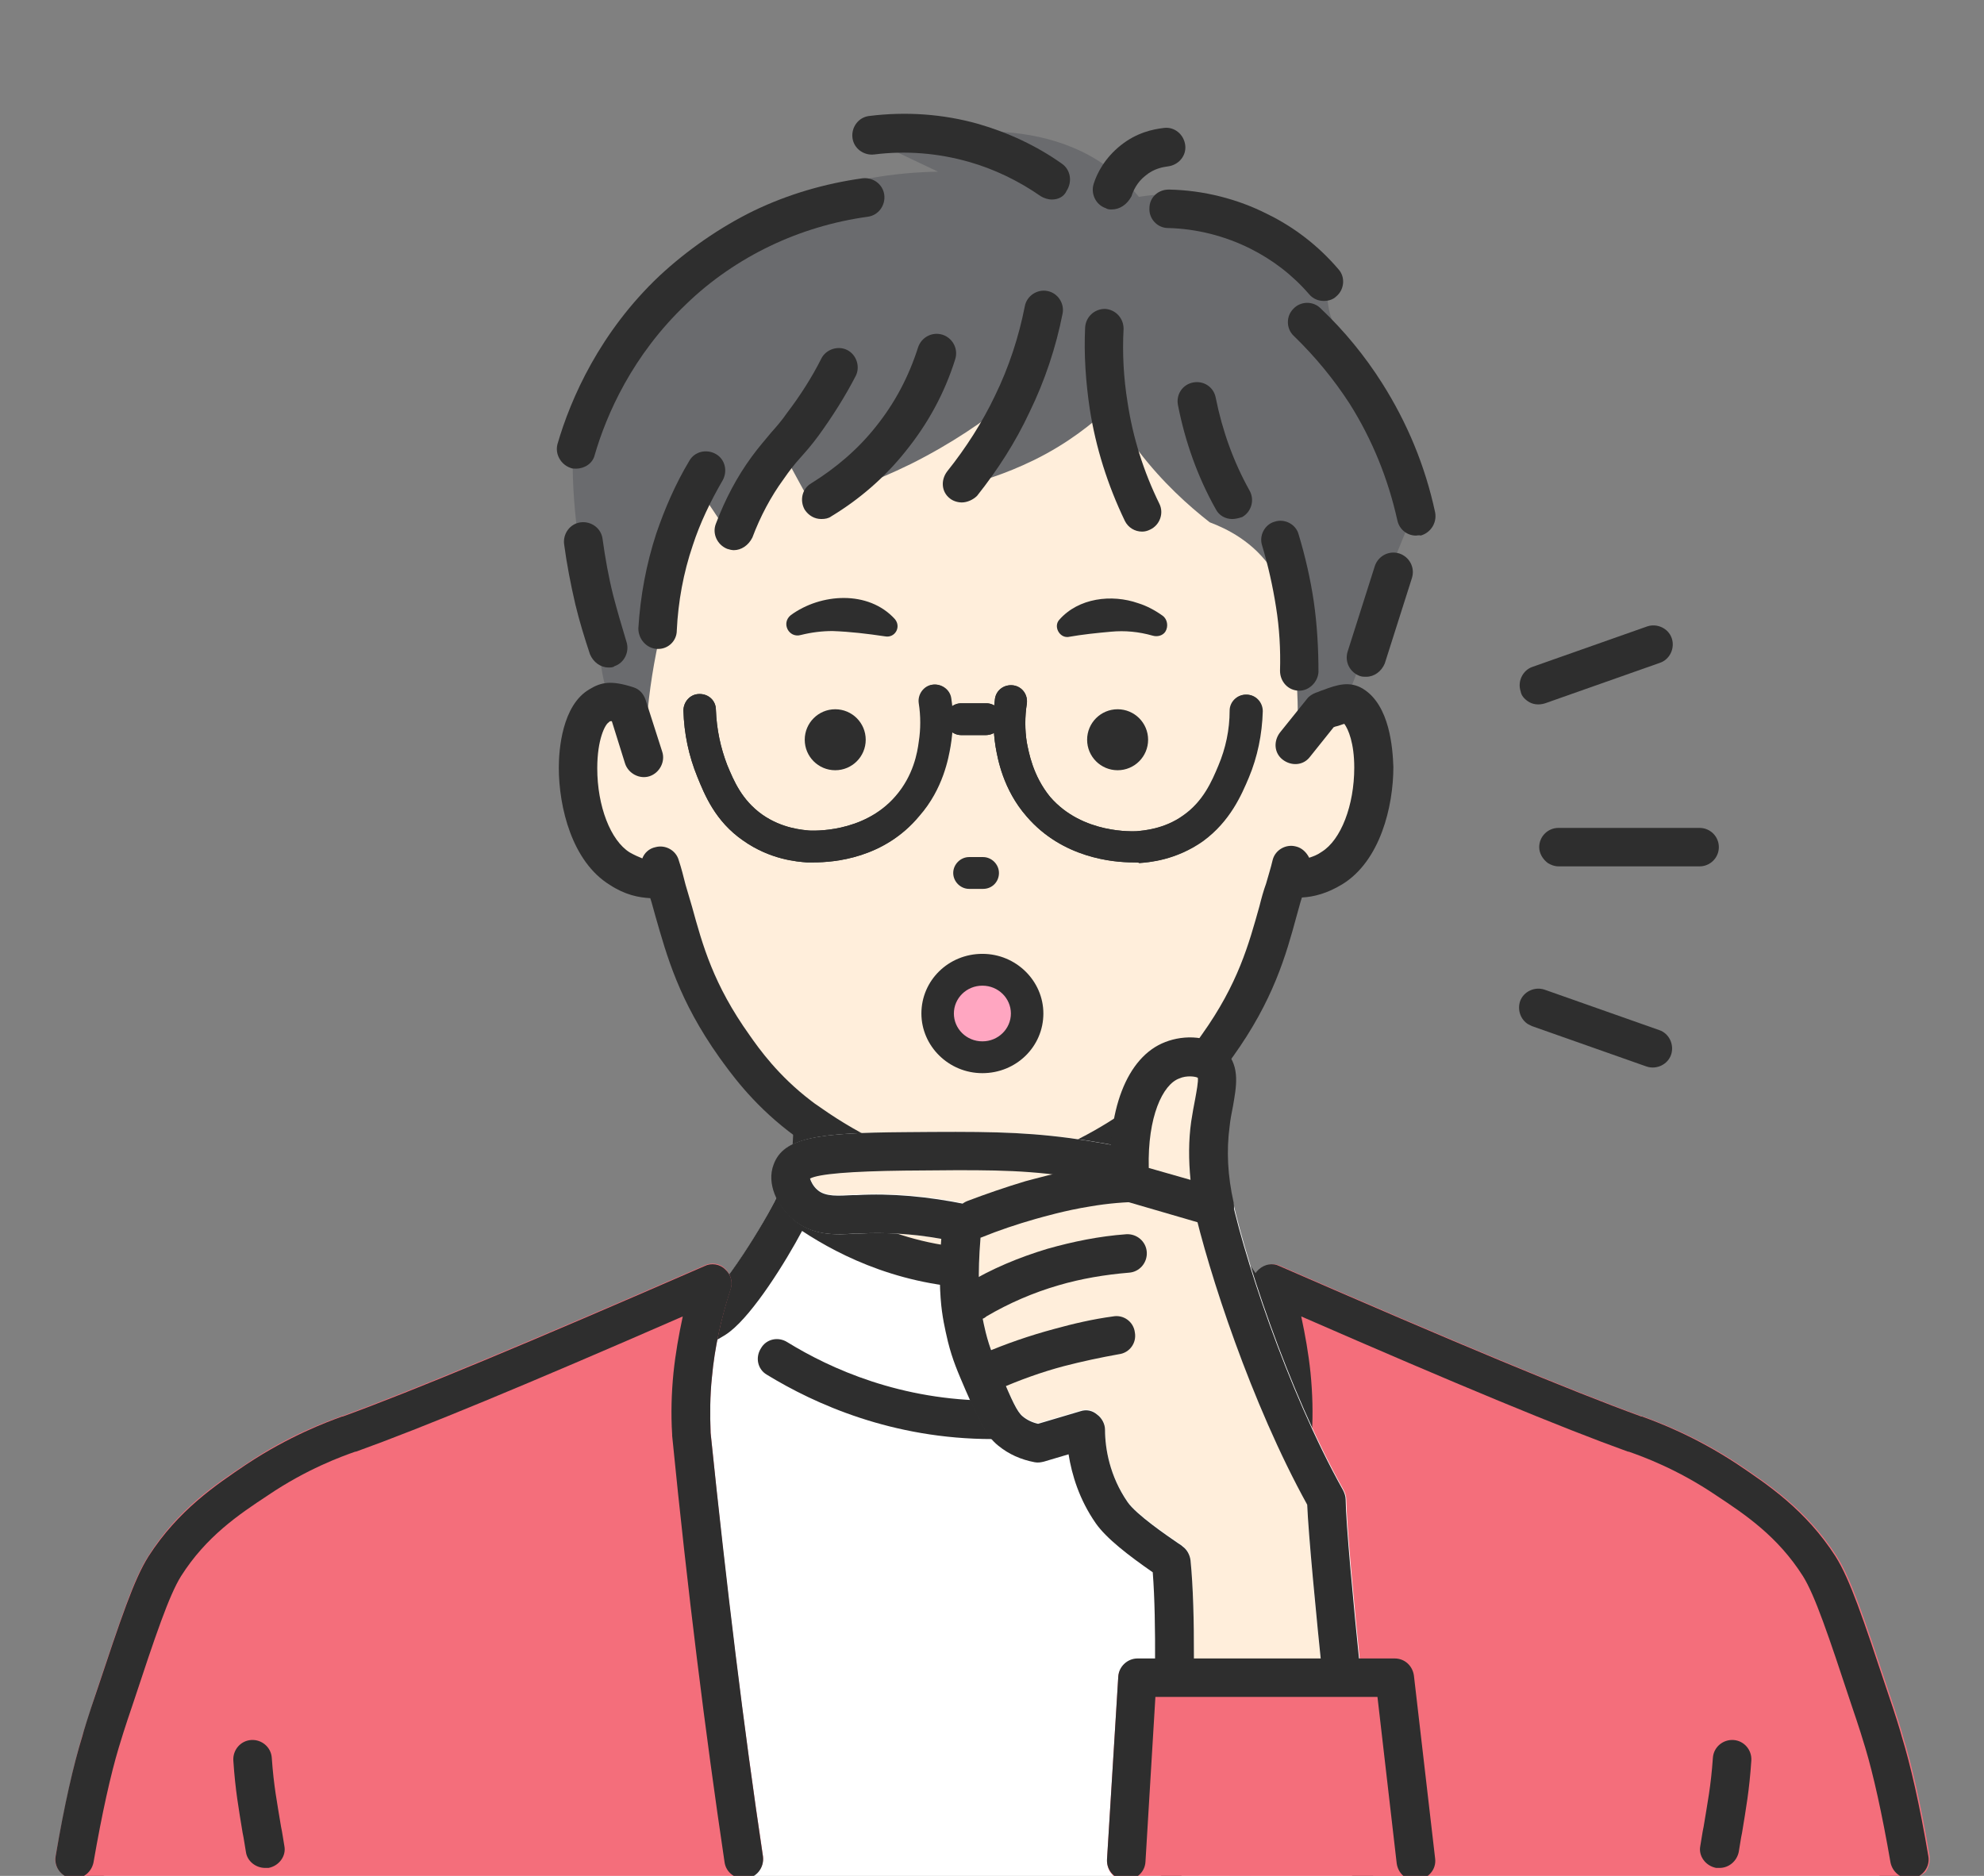 <?xml version="1.0" encoding="utf-8"?>
<!-- Generator: Adobe Illustrator 27.8.1, SVG Export Plug-In . SVG Version: 6.00 Build 0)  -->
<svg version="1.1" id="レイヤー_2" xmlns="http://www.w3.org/2000/svg" xmlns:xlink="http://www.w3.org/1999/xlink" x="0px"
	 y="0px" width="299.3px" height="283px" viewBox="0 0 299.3 283" style="enable-background:new 0 0 299.3 283;"
	 xml:space="preserve">
<rect x="0" y="0" width="299.3" height="283" fill="#808080" stroke="none"/>
<style type="text/css">
	.st0{fill:#FFEEDB;}
	.st1{fill:#2E2E2E;}
	.st2{fill:#6A6B6E;}
	.st3{fill:#FFA6C1;}
	.st4{fill:#FFFFFF;}
	.st5{fill:#F46E7B;}
</style>
<g id="XMLID_00000108302372254406583100000003948638209045849489_">
	<g>
		<g>
			<path class="st0" d="M281.5,277.7c-1.8-12.1-2.6-17.7-5.1-26.1c-3.2-10.9-6.1-15.7-9.3-19.4c-4.3-5-8.9-7.6-11.8-9.3
				c-7.7-4.4-13.6-5.2-22.1-7.2c-14.6-3.3-26.8-5.7-37.5-12.6c-7.6-4.9-13.2-10.4-17.1-15c-0.5-12.1-1.1-23.9-1.6-36.1h-53.9
				c-0.5,12.1-1.1,23.9-1.6,36.1c-3.9,4.5-9.5,10-17.1,15c-10.7,6.9-22.8,9.3-37.5,12.6c-8.5,1.9-14.4,2.8-22.1,7.2
				c-2.9,1.6-7.5,4.3-11.8,9.3c-3.2,3.7-6.1,8.5-9.3,19.4c-2.5,8.4-3.2,14-5.1,26.1c-0.1,0.9-0.3,1.9-0.4,2.7h263.4
				C281.8,279.6,281.6,278.7,281.5,277.7z"/>
		</g>
		<g>
			<path class="st1" d="M279,280.9c-0.1-0.8-0.2-1.6-0.4-2.4l-0.3-2.1c-1.6-10.8-2.4-16.2-4.7-24c-3-10.4-5.7-14.8-8.7-18.3
				c-4.1-4.7-8.4-7.2-11-8.6c-6.2-3.5-11.1-4.6-17.9-6.1c-1.1-0.2-2.3-0.5-3.4-0.8c-1.1-0.3-2.2-0.5-3.3-0.7
				c-13.3-3-24.9-5.6-35.1-12.3c-6.6-4.3-12.5-9.5-17.7-15.5l-0.7-0.8l0-1c-0.2-6.1-0.5-12.1-0.8-18c-0.2-5-0.5-10.1-0.7-15.3H126
				c-0.2,5.2-0.5,10.4-0.7,15.4c-0.3,5.8-0.6,11.8-0.8,17.8l0,1l-0.7,0.8c-5.2,6-11.1,11.2-17.7,15.5c-10.3,6.7-21.8,9.3-35.1,12.3
				c-1.1,0.2-2.2,0.5-3.3,0.7c-1.2,0.3-2.3,0.5-3.4,0.8c-6.8,1.5-11.6,2.6-17.9,6.1c-2.6,1.5-6.9,3.9-11,8.6
				c-3,3.5-5.6,7.9-8.7,18.3c-2.3,7.8-3.1,13.2-4.7,24l-0.3,2.1c-0.1,0.8-0.2,1.6-0.4,2.4l-5.8-0.9c0.1-0.8,0.2-1.5,0.4-2.3l0.3-2.1
				c1.6-11,2.5-16.6,4.9-24.7c3.3-11.4,6.4-16.4,9.9-20.5c4.7-5.5,9.8-8.3,12.6-9.9c7-4,12.5-5.2,19.5-6.7c1.1-0.2,2.2-0.5,3.4-0.8
				c1.1-0.3,2.2-0.5,3.3-0.7c12.8-2.9,23.8-5.4,33.3-11.5c5.8-3.8,11.1-8.4,15.8-13.6c0.2-5.7,0.5-11.4,0.8-16.8
				c0.3-5.9,0.6-12.1,0.8-18.2l0.1-2.8h59.5l0.1,2.8c0.2,6.1,0.5,12.1,0.8,18c0.3,5.6,0.5,11.3,0.8,17c4.6,5.3,9.9,9.9,15.8,13.6
				c9.4,6.1,20.5,8.6,33.3,11.5c1.1,0.2,2.2,0.5,3.3,0.7c1.2,0.3,2.3,0.5,3.4,0.8c7,1.5,12.5,2.7,19.5,6.7c2.7,1.5,7.8,4.4,12.6,9.9
				c3.5,4.1,6.5,9.1,9.9,20.5c2.4,8.2,3.2,13.7,4.9,24.7l0.3,2.1c0.1,0.8,0.2,1.6,0.4,2.3L279,280.9z"/>
		</g>
	</g>
</g>
<g id="XMLID_00000070832816716969626430000015562790303795429542_">
	<g>
		<g id="XMLID_00000140711953441573029650000000664184316846940298_">
			<g>
				<g>
					<g>
						<path class="st2" d="M86.4,68.1c-0.1,5.5,0.4,9.9,0.8,13c0.6,3.8,1.2,6.4,2.7,14.9c0.5,2.8,0.8,4.6,0.9,5.2
							c2.7,15.7,24.6,58.2,55,57.5c27.1-0.6,47.6-35,51.2-41c3.9-6.5,6.3-12.5,7.9-16.8c1.4-4.4,2.7-8.8,4.1-13.2l3.5-8.6
							c0.2-2.5,0.3-4.8,0.1-6.8c-0.1-1.2-0.2-3.1-0.9-5.5c-0.2-0.9-0.9-3.3-2.5-6.3c-1.1-2-2-3.4-3.5-5.4c-3.2-4.3-4.4-5.3-5.1-7.9
							c-0.4-1.6-0.4-3-0.3-3.8c-1.2-2.3-4.3-7-10.1-10.4c-8.1-4.7-16-3.7-18.4-3.3c-1.2-1.5-2.5-2.8-3.8-3.8
							c-12.2-9.8-30.1-5.1-34.5-3.8c2.7,1.3,5.3,2.5,8,3.8c-5.9,0.1-14.2,1-23.3,4.9c-4.9,2.1-14.5,6.3-22.4,16.5
							C89.7,55.3,87.4,63.3,86.4,68.1z"/>
					</g>
					<g>
						<g>
							<path class="st1" d="M213.6,80.8c-1.3,0-2.5-0.9-2.8-2.3c-1.4-6.3-3.8-12.2-7.2-17.6c-2.4-3.7-5.2-7.1-8.4-10.2
								c-1.2-1.1-1.2-3-0.1-4.1c1.1-1.2,3-1.2,4.1-0.1c3.6,3.4,6.7,7.2,9.3,11.3c3.8,6,6.5,12.5,8,19.5c0.3,1.6-0.7,3.1-2.2,3.5
								C214.1,80.7,213.8,80.8,213.6,80.8z"/>
						</g>
						<g>
							<path class="st1" d="M206.1,102.1c-0.3,0-0.6,0-0.9-0.1c-1.5-0.5-2.4-2.1-1.9-3.7l4.1-12.9c0.5-1.5,2.1-2.4,3.7-1.9
								c1.5,0.5,2.4,2.1,1.9,3.7l-4.1,12.9C208.4,101.3,207.3,102.1,206.1,102.1z"/>
						</g>
						<g>
							<path class="st1" d="M158.7,30.1c-0.6,0-1.2-0.2-1.7-0.5c-3.3-2.3-7-4.1-10.9-5.2c-4.6-1.3-9.4-1.7-14.2-1.1
								c-1.6,0.2-3.1-0.9-3.3-2.5c-0.2-1.6,0.9-3.1,2.5-3.3c5.6-0.7,11.2-0.3,16.5,1.2c4.5,1.3,8.8,3.3,12.6,6
								c1.3,0.9,1.6,2.7,0.7,4.1C160.5,29.7,159.6,30.1,158.7,30.1z"/>
						</g>
						<g>
							<path class="st1" d="M86.9,70.7c-0.3,0-0.6,0-0.8-0.1c-1.5-0.5-2.4-2.1-2-3.6c2-6.9,6.4-16.9,15.4-25.4
								c4.2-3.9,9.1-7.3,14.2-9.8c5.2-2.5,10.7-4.1,16.4-4.9c1.6-0.2,3.1,0.9,3.3,2.5c0.2,1.6-0.9,3.1-2.5,3.3
								c-5.1,0.7-10.1,2.2-14.7,4.4c-4.6,2.2-9,5.2-12.7,8.8c-8.1,7.7-12,16.6-13.8,22.8C89.4,69.9,88.2,70.7,86.9,70.7z"/>
						</g>
						<g>
							<path class="st1" d="M91.8,100.7c-1.2,0-2.3-0.8-2.8-2c-0.8-2.4-1.6-5-2.2-7.5c-0.7-3-1.3-6.1-1.7-9.1
								c-0.2-1.6,0.9-3.1,2.5-3.3c1.6-0.2,3.1,0.9,3.3,2.5c0.4,2.9,0.9,5.7,1.6,8.5c0.6,2.3,1.3,4.7,2,7c0.5,1.5-0.3,3.2-1.8,3.7
								C92.5,100.7,92.1,100.7,91.8,100.7z"/>
						</g>
						<g>
							<path class="st1" d="M167.7,31.6c-0.3,0-0.6,0-0.9-0.2c-1.5-0.5-2.3-2.2-1.8-3.7c0.5-1.6,1.7-3.9,4.1-5.8
								c2.4-1.9,4.8-2.4,6.5-2.6c1.6-0.2,3,1,3.2,2.6c0.2,1.6-1,3-2.6,3.2c-0.7,0.1-2.1,0.3-3.4,1.4c-1.3,1-1.9,2.4-2.1,3.1
								C170,30.9,168.9,31.6,167.7,31.6z"/>
						</g>
						<g>
							<path class="st1" d="M199.7,45.4c-0.8,0-1.6-0.3-2.2-1c-2.5-2.9-5.5-5.2-8.9-6.9c-3.8-1.9-8.1-3-12.4-3.1
								c-1.6,0-2.9-1.4-2.8-3c0-1.6,1.3-2.8,2.9-2.8c0,0,0,0,0.1,0c5.1,0.1,10.3,1.4,14.8,3.7c4.1,2,7.7,4.8,10.7,8.3
								c1.1,1.2,0.9,3.1-0.3,4.1C201.1,45.2,200.4,45.4,199.7,45.4z"/>
						</g>
					</g>
					<g>
						<g>
							<path class="st0" d="M195.7,112.4l4.1-5.1c2.7-0.9,3.6-1.4,4.6-0.8c4.8,2.9,4.4,19.9-3.2,24.5c-2.6,1.6-4.6,1.7-6.6,1.4
								c0.2-0.7,0.3-1.3,0.5-2c-0.4,1.3-0.7,2.5-1.1,3.6c-2,6.6-3.2,13.9-10.1,23.7c-1.6,2.3-4.7,6.5-9.9,10.6l0,0
								c0,0-0.8,0.6-1.5,1.1c-13.4,9.5-23.9,9.9-23.9,9.9c0,0-11.6,0.4-26.1-9.9c-0.8-0.5-1.5-1.1-1.5-1.1l0,0
								c-5.3-4-8.3-8.2-9.9-10.6c-6.9-9.8-8.1-17.2-10.1-23.7c-0.3-1.1-0.7-2.4-1.1-3.6c0.2,0.7,0.3,1.3,0.5,2c-2,0.2-4,0.2-6.6-1.4
								c-7.6-4.6-7.9-21.7-3.2-24.5c1-0.6,1.6-0.9,4.2,0l2.5,7.9c0.1-7.3,1.2-16.8,4.7-27.3c1.4-4.2,3.1-8,4.7-11.4
								c1.3,1.9,2.5,3.8,3.8,5.7c2.6-4.2,5.3-8.4,7.9-12.6c1.3,2.3,2.5,4.6,3.8,6.9c4.3-1.1,9.5-2.9,15.2-5.7
								c6.2-3.1,11.1-6.5,14.8-9.5c-2.6,4.3-5.3,8.6-7.9,13c3.2-0.7,7.2-1.9,11.7-4.1c5.1-2.5,8.8-5.5,11.4-7.9
								c1.2,2.1,2.6,4.3,4.4,6.6c3.6,4.7,7.5,8.2,10.7,10.7c2.4,0.9,6.7,2.9,9.5,7.3c0.5,0.8,2,3.3,3.2,11.1
								C195.5,100.9,196,106.1,195.7,112.4z"/>
						</g>
					</g>
					<g>
						<g>
							<path class="st1" d="M148.3,182.3c-1.9,0-13.5-0.4-27.7-10.4c-0.8-0.6-1.6-1.2-1.6-1.2c0,0,0,0,0,0c-5.7-4.4-8.9-9-10.5-11.2
								c-6.1-8.6-7.9-15.3-9.6-21.2c-0.3-1-0.5-1.9-0.8-2.8c-1.8-0.1-3.8-0.5-6.1-2c-5.7-3.5-7.7-11.7-7.7-17.7
								c0-2.7,0.5-9.4,4.6-11.8c1.8-1.1,3.3-1.4,6.7-0.3c0.9,0.3,1.5,1,1.8,1.9l2.5,7.8c0.5,1.5-0.4,3.2-1.9,3.7
								c-1.5,0.5-3.2-0.4-3.7-1.9l-2-6.4c-0.1,0-0.1,0-0.2,0c-0.1,0-0.2,0.1-0.3,0.2c-0.5,0.3-1.7,2.5-1.7,6.9
								c0,5.7,2,10.9,4.9,12.7c0.7,0.4,1.4,0.7,1.9,0.9c0.3-0.8,1-1.5,2-1.7c1.5-0.4,3.1,0.5,3.5,2c0.4,1.2,0.7,2.4,1,3.6
								c0.3,1.1,0.7,2.3,1,3.4c1.6,5.8,3.2,11.7,8.7,19.4c1.4,2,4.3,6.1,9.3,9.9c0,0,0,0,0,0c0.1,0.1,0.8,0.6,1.4,1
								c13.5,9.5,24,9.4,24.4,9.3c0.3,0,10.1-0.6,22.3-9.3c0.7-0.5,1.4-1.1,1.5-1.1c5-3.8,7.9-7.9,9.3-9.9
								c5.5-7.7,7.1-13.7,8.7-19.4c0.3-1.2,0.6-2.3,1-3.4c0.3-1.1,0.7-2.3,1-3.6c0.4-1.5,2-2.4,3.5-2c0.9,0.2,1.6,0.9,2,1.7
								c0.6-0.2,1.2-0.4,1.9-0.9c2.9-1.8,4.9-7,4.9-12.7c0-3.7-0.9-5.8-1.5-6.6c-0.4,0.1-0.8,0.3-1.3,0.4c-0.1,0-0.2,0.1-0.3,0.1
								l-3.6,4.5c-1,1.3-2.8,1.4-4.1,0.4c-1.3-1-1.4-2.8-0.4-4.1l4.1-5.1c0.3-0.4,0.8-0.7,1.3-0.9c0.4-0.1,0.7-0.3,1.1-0.4
								c2.1-0.8,4-1.4,6-0.2c4.1,2.5,4.5,9.1,4.6,11.8c0,6-2,14.2-7.7,17.7c-2.3,1.4-4.3,1.9-6.1,2c-0.3,0.9-0.5,1.8-0.8,2.8
								c-1.6,5.9-3.5,12.7-9.6,21.2c-1.6,2.2-4.8,6.8-10.5,11.2c0,0-0.8,0.6-1.6,1.2c-13.5,9.7-24.4,10.4-25.5,10.4l0,0
								C148.6,182.3,148.5,182.3,148.3,182.3z"/>
						</g>
					</g>
					<g>
						<path class="st1" d="M148.3,134.1h-2.1c-1.3,0-2.4-1.1-2.4-2.4s1.1-2.4,2.4-2.4h2.1c1.3,0,2.4,1.1,2.4,2.4
							S149.7,134.1,148.3,134.1z"/>
					</g>
					<g>
						<circle class="st1" cx="168.6" cy="111.6" r="4.6"/>
					</g>
					<g>
						<circle class="st1" cx="126" cy="111.6" r="4.6"/>
					</g>
					<g>
						<g>
							<path class="st1" d="M133.5,96c-2.7-0.4-5.2-0.7-7.9-0.8c-1.6,0-3.2,0.2-4.8,0.6c-1.8,0.5-3-1.8-1.5-3
								c4.5-3.3,11.7-3.8,15.7,0.6C136,94.6,135,96.3,133.5,96L133.5,96z"/>
						</g>
						<g>
							<path class="st1" d="M159.8,93.5c2.9-3.3,7.9-3.9,11.9-2.5c1.3,0.4,2.6,1.1,3.7,1.9c0.7,0.5,0.9,1.6,0.4,2.4
								c-0.4,0.6-1.2,0.8-1.9,0.6c-2.1-0.6-4.2-0.8-6.3-0.6c-2.2,0.2-4.2,0.4-6.5,0.8C159.8,96.2,158.9,94.5,159.8,93.5L159.8,93.5z
								"/>
						</g>
					</g>
					<g>
						<path class="st1" d="M145.1,75.8c-0.6,0-1.3-0.2-1.8-0.6c-1.3-1-1.4-2.8-0.4-4.1c2.8-3.5,5.3-7.4,7.2-11.4
							c2.1-4.3,3.6-8.9,4.5-13.5c0.3-1.6,1.9-2.6,3.4-2.3c1.6,0.3,2.6,1.9,2.3,3.4c-1,5.1-2.7,10.2-5,14.9
							c-2.1,4.5-4.8,8.7-7.9,12.6C146.8,75.4,145.9,75.8,145.1,75.8z"/>
					</g>
					<g>
						<path class="st1" d="M123.9,78.3c-1,0-1.9-0.5-2.5-1.4c-0.8-1.4-0.4-3.2,1-4c3.7-2.3,7-5.1,9.7-8.5c2.9-3.6,5-7.6,6.4-12
							c0.5-1.5,2.1-2.4,3.7-1.9c1.5,0.5,2.4,2.1,1.9,3.7c-1.6,5.1-4.1,9.7-7.5,13.9c-3.1,3.9-6.9,7.2-11.2,9.8
							C125,78.2,124.5,78.3,123.9,78.3z"/>
					</g>
					<g>
						<path class="st1" d="M110.7,83c-0.3,0-0.7-0.1-1-0.2c-1.5-0.6-2.3-2.3-1.7-3.8c1.4-3.7,3.2-7.1,5.4-10.1
							c1.1-1.5,2-2.5,2.9-3.6c0.8-0.9,1.6-1.8,2.5-3.1c1.9-2.5,3.7-5.3,5.1-8.1c0.7-1.4,2.5-2,3.9-1.3c1.4,0.7,2,2.5,1.3,3.9
							c-1.6,3.1-3.5,6.1-5.6,9c-1.1,1.5-2,2.5-2.8,3.4c-0.9,1-1.6,1.9-2.5,3.2c-1.9,2.6-3.5,5.6-4.7,8.8
							C112.9,82.3,111.8,83,110.7,83z"/>
					</g>
					<g>
						<path class="st1" d="M99.3,97.9c-0.1,0-0.1,0-0.2,0c-1.6-0.1-2.8-1.5-2.8-3.1c0.3-4.9,1.2-9.7,2.7-14.3c1.3-3.8,2.9-7.5,5-11
							c0.8-1.4,2.6-1.8,4-1c1.4,0.8,1.8,2.6,1,4c-1.8,3.1-3.4,6.4-4.5,9.8c-1.4,4.1-2.2,8.5-2.4,12.8
							C102.1,96.7,100.8,97.9,99.3,97.9z"/>
					</g>
					<g>
						<path class="st1" d="M172.3,80.2c-1.1,0-2.1-0.6-2.6-1.6c-2.6-5.4-4.4-11.1-5.3-16.9c-0.6-4-0.9-8.2-0.7-12.3
							c0.1-1.6,1.4-2.8,3-2.8c1.6,0.1,2.8,1.4,2.8,3c-0.2,3.7,0,7.4,0.6,11.1c0.8,5.3,2.4,10.4,4.8,15.3c0.7,1.4,0.1,3.2-1.4,3.9
							C173.1,80.1,172.7,80.2,172.3,80.2z"/>
					</g>
					<g>
						<path class="st1" d="M196,104.2C195.9,104.2,195.9,104.2,196,104.2c-1.7,0-2.9-1.4-2.9-3c0.1-3.2-0.1-6.5-0.6-9.6
							c-0.5-3.2-1.2-6.3-2.1-9.3c-0.5-1.5,0.4-3.2,1.9-3.6c1.5-0.5,3.2,0.4,3.6,1.9c1,3.3,1.8,6.8,2.3,10.2
							c0.5,3.5,0.7,7.1,0.7,10.6C198.8,102.9,197.5,104.2,196,104.2z"/>
					</g>
					<g>
						<path class="st1" d="M185.9,78.3c-1,0-2-0.5-2.5-1.5c-2.7-4.8-4.6-10.1-5.7-15.7c-0.3-1.6,0.7-3.1,2.3-3.4
							c1.6-0.3,3.1,0.7,3.4,2.3c1,5,2.7,9.7,5.1,14c0.8,1.4,0.3,3.2-1.1,4C186.8,78.2,186.3,78.3,185.9,78.3z"/>
					</g>
					<g>
						<ellipse class="st3" cx="148.2" cy="152.9" rx="6.8" ry="6.6"/>
						<path class="st1" d="M148.2,161.9c-5.1,0-9.2-4.1-9.2-9c0-5,4.1-9,9.2-9c5.1,0,9.2,4.1,9.2,9
							C157.4,157.9,153.3,161.9,148.2,161.9z M148.2,148.7c-2.4,0-4.3,1.9-4.3,4.2c0,2.3,1.9,4.2,4.3,4.2c2.4,0,4.3-1.9,4.3-4.2
							C152.5,150.6,150.6,148.7,148.2,148.7z"/>
					</g>
				</g>
			</g>
		</g>
		<g>
			<g>
				<g>
					<path class="st1" d="M170.9,130.1c-3,0-10.6-0.7-16-6.9c-3.6-4.1-4.4-8.8-4.7-10.5c-0.4-2.4-0.4-4.9-0.1-7.3
						c0.2-1.3,1.4-2.2,2.8-2c1.3,0.2,2.2,1.4,2,2.8c-0.3,1.9-0.3,3.9,0,5.8c0.3,1.5,0.9,5,3.5,8.2c4.9,5.7,12.7,5.2,13,5.2
						c1-0.1,4.2-0.3,7.1-2.4c3-2.1,4.3-5.1,5.3-7.5c1.1-2.6,1.7-5.4,1.7-8.3c0-1.3,1.1-2.4,2.4-2.4c0,0,0,0,0.1,0
						c1.3,0,2.4,1.1,2.4,2.5c-0.1,3.5-0.8,6.9-2.1,10c-1.1,2.6-2.8,6.6-6.9,9.6c-4.1,2.9-8.2,3.2-9.6,3.3
						C171.8,130.1,171.4,130.1,170.9,130.1z"/>
				</g>
				<g>
					<g>
						<path class="st1" d="M122.8,130.1c-0.6,0-1,0-1.1,0c-1.4-0.1-5.5-0.4-9.6-3.3c-4.2-2.9-5.8-6.9-6.9-9.6c-1.3-3.2-2-6.5-2.1-10
							c0-1.3,1-2.5,2.4-2.5c1.4,0,2.5,1,2.5,2.4c0.1,2.9,0.7,5.7,1.7,8.3c1,2.4,2.2,5.3,5.3,7.5c3,2.1,6.1,2.3,7.1,2.4
							c0.3,0,8.1,0.5,13.1-5.2c2.7-3.1,3.3-6.6,3.5-8.2c0.3-1.9,0.3-3.9,0-5.8c-0.2-1.3,0.7-2.6,2-2.8c1.3-0.2,2.6,0.7,2.8,2
							c0.4,2.5,0.3,4.9-0.1,7.3c-0.3,1.7-1.1,6.4-4.7,10.5C133.4,129.5,125.8,130.1,122.8,130.1z"/>
					</g>
				</g>
			</g>
			<g>
				<path class="st1" d="M148.7,110.9H145c-1.3,0-2.4-1.1-2.4-2.4s1.1-2.4,2.4-2.4h3.8c1.3,0,2.4,1.1,2.4,2.4
					S150.1,110.9,148.7,110.9z"/>
			</g>
		</g>
	</g>
</g>
<g>
	<g>
		<g>
			<path class="st1" d="M170.9,130.1c-2.9,0-10.6-0.6-16-6.9c-3.6-4.1-4.4-8.8-4.7-10.5c-0.4-2.4-0.4-4.9-0.1-7.3
				c0.2-1.3,1.4-2.2,2.8-2c1.3,0.2,2.2,1.4,2,2.8c-0.3,1.9-0.3,3.9,0,5.8c0.3,1.5,0.9,5,3.5,8.2c4.9,5.7,12.7,5.2,13.1,5.2
				c1-0.1,4.2-0.3,7.1-2.4c3-2.1,4.3-5.1,5.3-7.5c1.1-2.6,1.7-5.4,1.7-8.3c0-1.3,1.1-2.4,2.4-2.4c0,0,0,0,0.1,0
				c1.3,0,2.4,1.1,2.4,2.5c-0.1,3.5-0.8,6.9-2.1,10c-1.1,2.6-2.8,6.6-6.9,9.6c-4.1,2.9-8.2,3.2-9.6,3.3
				C171.8,130.1,171.4,130.1,170.9,130.1z"/>
		</g>
		<g>
			<g>
				<path class="st1" d="M122.8,130.1c-0.6,0-1,0-1.1,0c-1.4-0.1-5.5-0.4-9.6-3.3c-4.2-2.9-5.8-6.9-6.9-9.6c-1.3-3.2-2-6.5-2.1-10
					c0-1.3,1-2.5,2.4-2.5c0,0,0,0,0.1,0c1.3,0,2.4,1,2.4,2.4c0.1,2.9,0.7,5.7,1.7,8.3c1,2.4,2.2,5.3,5.3,7.5c3,2.1,6.1,2.3,7.1,2.4
					c0.3,0,8.1,0.5,13-5.2c2.7-3.1,3.3-6.6,3.5-8.2c0.3-1.9,0.3-3.9,0-5.8c-0.2-1.3,0.7-2.6,2-2.8c1.3-0.2,2.6,0.7,2.8,2
					c0.4,2.5,0.3,4.9-0.1,7.3c-0.3,1.7-1.1,6.4-4.7,10.5C133.4,129.5,125.8,130.1,122.8,130.1z"/>
			</g>
		</g>
	</g>
	<g>
		<path class="st1" d="M148.7,110.9H145c-1.3,0-2.4-1.1-2.4-2.4s1.1-2.4,2.4-2.4h3.8c1.3,0,2.4,1.1,2.4,2.4S150.1,110.9,148.7,110.9
			z"/>
	</g>
</g>
<g id="XMLID_00000154403199599632997630000006005915384042976686_">
	<g>
		<g>
			<path class="st4" d="M285.1,280.5H14.3c3.4-22.1,6.2-38.4,18.4-50.1c5.4-5.2,11.3-8.2,14.5-9.8c10.2-5.1,55.1-17.2,61-21.9
				c4-3.2,10.7-14.7,11.7-17.3c3.2,2.5,13.8,10.1,29.5,10.1c16,0,26.8-8.1,29.9-10.5c1,2.7,7.6,14.5,11.7,17.7
				c5.9,4.7,50.9,16.7,61,21.9c3.2,1.6,9.1,4.6,14.5,9.8C278.9,242.1,281.7,258.4,285.1,280.5z"/>
			<path class="st4" d="M285.1,283.4H14.3c-0.8,0-1.7-0.4-2.2-1c-0.6-0.6-0.8-1.5-0.7-2.3c3.2-20.9,5.9-39,19.3-51.8
				c5.7-5.5,11.9-8.6,15.2-10.3c4.8-2.4,16.4-6.1,28.6-10c13-4.1,29.1-9.3,32-11.6c3.3-2.7,9.8-13.6,10.8-16.1
				c0.3-0.8,1.1-1.5,1.9-1.7c0.9-0.2,1.8-0.1,2.5,0.5c4.6,3.5,14.2,9.5,27.6,9.5c0,0,0,0,0.1,0c13.7,0,23.5-6.2,28.1-9.9
				c0.7-0.6,1.7-0.8,2.6-0.5c0.9,0.2,1.6,0.9,2,1.8c1,2.6,7.4,13.7,10.8,16.5c2.8,2.3,19,7.4,32,11.5c12.2,3.9,23.8,7.6,28.5,10
				c3.3,1.7,9.5,4.8,15.2,10.3C282,241,284.8,259.1,288,280c0.1,0.8-0.1,1.7-0.7,2.3C286.7,283,285.9,283.4,285.1,283.4z
				 M17.7,277.6h264c-3.3-21.1-6.5-35-17.1-45.1c-5.1-4.9-10.8-7.8-13.8-9.3c-4.4-2.2-16.2-6-27.7-9.6c-18.8-6-30.4-9.8-33.8-12.5
				c-3.7-3-8.5-10.8-11-15.6c-5.9,4-15.8,9-28.8,9c0,0,0,0-0.1,0c-12.8,0-22.5-4.8-28.4-8.7c-2.5,4.7-7.3,12.4-10.9,15.2
				c-3.4,2.7-15.1,6.6-33.8,12.5c-11.5,3.7-23.3,7.4-27.7,9.6c-3.1,1.5-8.7,4.4-13.8,9.3C24.1,242.6,21,256.4,17.7,277.6z"/>
		</g>
		<g>
			<path class="st1" d="M285.1,283.4c-1.4,0-2.7-1-2.9-2.5c-3.5-23-6.4-37.8-17.6-48.5c-5.1-4.9-10.8-7.8-13.8-9.3
				c-4.4-2.2-16.2-6-27.7-9.6c-18.8-6-30.4-9.8-33.8-12.5c-3.7-3-8.5-10.8-11-15.6c-5.9,4-15.8,9-28.8,9c0,0,0,0-0.1,0
				c-12.8,0-22.5-4.8-28.4-8.7c-2.5,4.7-7.3,12.4-10.9,15.2c-3.4,2.7-15.1,6.6-33.8,12.5c-11.5,3.7-23.3,7.4-27.7,9.6
				c-3.1,1.5-8.7,4.4-13.8,9.3c-11.1,10.7-14.1,25.4-17.6,48.5c-0.2,1.6-1.7,2.7-3.3,2.4c-1.6-0.2-2.7-1.7-2.4-3.3
				c3.2-20.9,5.9-39,19.3-51.8c5.7-5.5,11.9-8.6,15.2-10.3c4.8-2.4,16.4-6.1,28.6-10c13-4.1,29.1-9.3,32-11.6
				c3.3-2.7,9.8-13.6,10.8-16.1c0.3-0.8,1.1-1.5,1.9-1.7c0.9-0.2,1.8-0.1,2.5,0.5c4.6,3.5,14.2,9.5,27.6,9.5c0,0,0,0,0.1,0
				c13.7,0,23.5-6.2,28.1-9.9c0.7-0.6,1.7-0.8,2.6-0.5c0.9,0.2,1.6,0.9,2,1.8c1,2.6,7.4,13.7,10.8,16.5c2.8,2.3,19,7.4,32,11.5
				c12.2,3.9,23.8,7.6,28.5,10c3.3,1.7,9.5,4.8,15.2,10.3C282,241,284.8,259.1,288,280c0.2,1.6-0.9,3.1-2.4,3.3
				C285.4,283.4,285.2,283.4,285.1,283.4z"/>
		</g>
		<g>
			<path class="st1" d="M149.7,217.1c-15.1,0-26.8-5.3-34-9.7c-1.4-0.8-1.8-2.6-0.9-4c0.8-1.4,2.6-1.8,4-0.9
				c6.5,4,17.1,8.8,30.9,8.8c0.2,0,0.4,0,0.6,0c13.5-0.1,24-4.9,30.3-8.8c1.4-0.9,3.2-0.4,4,0.9c0.8,1.4,0.4,3.2-0.9,4
				c-7,4.3-18.5,9.6-33.3,9.7C150.1,217.1,149.9,217.1,149.7,217.1z"/>
		</g>
	</g>
</g>
<g id="XMLID_00000006686023850466633330000017824276941657446797_">
	<g>
		<g>
			<path class="st5" d="M288.1,280.5H187.3c2.3-15.7,5.1-37,7.9-64.1c0.1-2.6,0.1-5.6-0.2-8.8c-0.5-5.5-1.7-10.2-2.9-13.9
				c25.7,11.2,43.7,18.7,54.7,22.7c2.1,0.8,7.6,2.7,13.9,6.9c4.5,3,9.8,6.6,13.9,13.1c2,3.2,3.8,8.8,7.6,20c1,3.1,1.9,5.7,2.1,6.5
				C285.6,267.3,286.9,273.5,288.1,280.5z"/>
			<path class="st5" d="M288.1,283.4H187.3c-0.8,0-1.7-0.4-2.2-1c-0.6-0.6-0.8-1.5-0.7-2.3c2.9-19.4,5.5-40.9,7.9-63.9
				c0.1-2.8,0.1-5.6-0.2-8.4c-0.4-4.5-1.4-8.9-2.8-13.2c-0.4-1.1-0.1-2.3,0.8-3.1s2.1-1,3.1-0.5c26.6,11.6,43.9,18.8,54.6,22.7
				l0.1,0c2.2,0.8,7.9,2.9,14.4,7.2c4.6,3.1,10.3,6.9,14.8,13.9c2.2,3.5,4.1,9.2,7.9,20.6c1.1,3.2,1.9,5.8,2.1,6.6
				c1.3,4.2,2.7,10.3,4,18c0.1,0.8-0.1,1.7-0.6,2.4C289.8,283,289,283.4,288.1,283.4z M190.6,277.6h94c-1.1-5.8-2.2-10.5-3.2-13.8
				c-0.2-0.7-1-3.3-2.1-6.5c-3.5-10.6-5.5-16.5-7.3-19.4c-3.8-6-8.7-9.3-13.1-12.2c-5.9-4-11.2-5.9-13.2-6.6l-0.1,0
				c-10-3.6-25.7-10.1-49.3-20.4c0.6,2.8,1.1,5.6,1.4,8.5c0.3,3,0.4,6.2,0.2,9.3c0,0.1,0,0.1,0,0.2
				C195.8,238.5,193.3,259,190.6,277.6z"/>
		</g>
		<g>
			<path class="st1" d="M288.1,283.4c-1.4,0-2.6-1-2.9-2.4c-1.3-7.5-2.6-13.3-3.8-17.3c-0.2-0.7-1-3.3-2.1-6.5
				c-3.5-10.6-5.5-16.5-7.3-19.4c-3.8-6-8.7-9.3-13.1-12.2c-5.9-4-11.2-5.9-13.2-6.6l-0.1,0c-10-3.6-25.7-10.1-49.3-20.4
				c0.6,2.8,1.1,5.6,1.4,8.5c0.3,3,0.4,6.2,0.2,9.3c0,0.1,0,0.1,0,0.2c-2.3,23.2-5,44.8-7.9,64.3c-0.2,1.6-1.7,2.7-3.3,2.5
				c-1.6-0.2-2.7-1.7-2.5-3.3c2.9-19.4,5.5-40.9,7.9-63.9c0.1-2.8,0.1-5.6-0.2-8.4c-0.4-4.5-1.4-8.9-2.8-13.2
				c-0.4-1.1-0.1-2.3,0.8-3.1s2.1-1,3.1-0.5c26.6,11.6,43.9,18.8,54.6,22.7l0.1,0c2.2,0.8,7.9,2.9,14.4,7.2
				c4.6,3.1,10.3,6.9,14.8,13.9c2.2,3.5,4.1,9.2,7.9,20.6c1.1,3.2,1.9,5.8,2.1,6.6c1.3,4.2,2.7,10.3,4,18c0.3,1.6-0.8,3.1-2.4,3.4
				C288.5,283.4,288.3,283.4,288.1,283.4z"/>
		</g>
		<g>
			<path class="st1" d="M259.4,281.8c-0.2,0-0.3,0-0.5,0c-1.6-0.3-2.7-1.8-2.4-3.3c0.2-1.1,0.3-2,0.5-2.9c0.6-3.7,1.1-6.1,1.4-10.4
				c0.1-1.6,1.5-2.8,3.1-2.7c1.6,0.1,2.8,1.5,2.7,3.1c-0.3,4.5-0.8,7.2-1.4,10.9c-0.2,0.9-0.3,1.8-0.5,2.9
				C262,280.8,260.8,281.8,259.4,281.8z"/>
		</g>
	</g>
</g>
<g>
	<g>
		<g>
			<path class="st5" d="M11.2,280.5h100.9c-2.3-15.7-5.1-37-7.9-64.1c-0.1-2.6-0.1-5.6,0.2-8.8c0.5-5.5,1.7-10.2,2.9-13.9
				c-25.7,11.2-43.7,18.7-54.7,22.7c-2.1,0.8-7.6,2.7-13.9,6.9c-4.5,3-9.8,6.6-13.9,13.1c-2,3.2-3.8,8.8-7.6,20
				c-1,3.1-1.9,5.7-2.1,6.5C13.8,267.3,12.4,273.5,11.2,280.5z"/>
			<path class="st5" d="M9,282.3c-0.6-0.7-0.8-1.5-0.6-2.4c1.4-7.7,2.7-13.7,4-18c0.2-0.7,1.1-3.4,2.1-6.6
				c3.8-11.4,5.7-17.2,7.9-20.6c4.4-7,10.1-10.8,14.8-13.9c6.5-4.4,12.3-6.4,14.4-7.2l0.1,0c10.6-3.9,28-11.1,54.6-22.7
				c1.1-0.5,2.3-0.3,3.1,0.5c0.8,0.8,1.2,2,0.8,3.1c-1.4,4.3-2.4,8.8-2.8,13.2c-0.3,2.7-0.3,5.6-0.2,8.4c2.3,23.1,5,44.6,7.9,63.9
				c0.1,0.8-0.1,1.7-0.7,2.3c-0.6,0.6-1.4,1-2.2,1H11.2C10.4,283.4,9.5,283,9,282.3z M101.3,216.6c0-0.1,0-0.1,0-0.2
				c-0.1-3.1-0.1-6.2,0.2-9.3c0.3-2.9,0.7-5.7,1.4-8.5c-23.6,10.2-39.3,16.7-49.3,20.4l-0.1,0c-2,0.7-7.2,2.6-13.2,6.6
				c-4.4,2.9-9.3,6.2-13.1,12.2c-1.8,2.9-3.7,8.7-7.3,19.4c-1,3.2-1.9,5.8-2.1,6.5c-1,3.4-2.1,8-3.2,13.8h94
				C106,259,103.5,238.5,101.3,216.6z"/>
		</g>
		<g>
			<path class="st1" d="M11.2,283.4c1.4,0,2.6-1,2.9-2.4c1.3-7.5,2.6-13.3,3.8-17.3c0.2-0.7,1-3.3,2.1-6.5
				c3.5-10.6,5.5-16.5,7.3-19.4c3.8-6,8.7-9.3,13.1-12.2c5.9-4,11.2-5.9,13.2-6.6l0.1,0c10-3.6,25.7-10.1,49.3-20.4
				c-0.6,2.8-1.1,5.6-1.4,8.5c-0.3,3-0.4,6.2-0.2,9.3c0,0.1,0,0.1,0,0.2c2.3,23.2,5,44.8,7.9,64.3c0.2,1.6,1.7,2.7,3.3,2.5
				c1.6-0.2,2.7-1.7,2.5-3.3c-2.9-19.4-5.5-40.9-7.9-63.9c-0.1-2.8-0.1-5.6,0.2-8.4c0.4-4.5,1.4-8.9,2.8-13.2
				c0.4-1.1,0.1-2.3-0.8-3.1c-0.8-0.8-2.1-1-3.1-0.5c-26.6,11.6-43.9,18.8-54.6,22.7l-0.1,0c-2.2,0.8-7.9,2.9-14.4,7.2
				c-4.6,3.1-10.3,6.9-14.8,13.9c-2.2,3.5-4.1,9.2-7.9,20.6c-1.1,3.2-1.9,5.8-2.1,6.6c-1.3,4.2-2.7,10.3-4,18
				c-0.3,1.6,0.8,3.1,2.4,3.4C10.9,283.4,11,283.4,11.2,283.4z"/>
		</g>
		<g>
			<path class="st1" d="M40,281.8c0.2,0,0.3,0,0.5,0c1.6-0.3,2.7-1.8,2.4-3.3c-0.2-1.1-0.3-2-0.5-2.9c-0.6-3.7-1.1-6.1-1.4-10.4
				c-0.1-1.6-1.5-2.8-3.1-2.7c-1.6,0.1-2.8,1.5-2.7,3.1c0.3,4.5,0.8,7.2,1.4,10.9c0.2,0.9,0.3,1.8,0.5,2.9
				C37.3,280.8,38.6,281.8,40,281.8z"/>
		</g>
	</g>
</g>
<g>
	<g>
		<g>
			<path class="st1" d="M233.5,130.2c0.5,0.3,1,0.5,1.6,0.5l21.3,0c1.6,0,2.9-1.3,2.9-2.9c0-1.6-1.3-2.9-2.9-2.9l-21.3,0
				c-1.6,0-2.9,1.3-2.9,2.9C232.2,128.7,232.7,129.6,233.5,130.2z"/>
		</g>
		<g>
			<path class="st1" d="M230.5,154.5c0.2,0.1,0.4,0.2,0.6,0.3l17.3,6.1c1.5,0.5,3.2-0.3,3.7-1.8c0.5-1.5-0.3-3.2-1.8-3.7l-17.3-6.1
				c-1.5-0.5-3.2,0.3-3.7,1.8C228.9,152.4,229.4,153.8,230.5,154.5z"/>
		</g>
		<g>
			<path class="st1" d="M230.5,105.8c0.7,0.5,1.7,0.6,2.6,0.3l17.3-6.1c1.5-0.5,2.3-2.2,1.8-3.7s-2.2-2.3-3.7-1.8l-17.3,6.1
				c-1.5,0.5-2.3,2.2-1.8,3.7C229.5,104.9,229.9,105.4,230.5,105.8z"/>
		</g>
	</g>
</g>
<g id="XMLID_00000008848961128927341960000010628656405248331688_">
	<g>
		<g>
			<g>
				<g>
					<g>
						<path class="st0" d="M205.5,280.5c-1.1-8.5-5.2-46.6-5.4-54.4c-8.7-15.3-15.7-36.8-17.5-46.8c-8.4-2.7-15.8-4.1-21.5-4.9
							c-7.4-1-13.1-1-24.5-0.9c-12.5,0.1-16.3,0.9-17,3c-0.6,1.6,0.7,3.8,1.9,5c2.2,2,5.4,1.7,8,1.5c3.7-0.2,9-0.1,15.8,1.4
							c-0.7,6-0.5,10.7-0.2,12.9c0.3,2.2,0.9,4.3,0.9,4.3c0.7,2.6,1.4,4.3,2.6,7c1.7,4,2.6,6.1,4.1,7.2c1.5,1.2,3.1,1.7,4.2,1.9
							c2.4-0.7,4.7-1.4,7.1-2.1c0,2.3,0.4,7.5,3.9,12.5c1.8,2.6,7.4,6.3,9,7.4c1.1,11.4,0,32.4,0,44.9H205.5z"/>
						<path class="st4" d="M205.5,283.4h-28.7c-1.6,0-2.9-1.3-2.9-2.9c0-3.9,0.1-8.7,0.2-13.8c0.2-10.3,0.5-21.8-0.1-29.5
							c-3.6-2.5-7-5.1-8.6-7.4c-2.5-3.6-3.6-7.3-4.1-10.4l-3.7,1.1c-0.4,0.1-0.9,0.2-1.4,0.1c-2.1-0.4-3.9-1.2-5.5-2.5
							c-2-1.6-3.1-4.2-4.9-8.3c-1.2-2.8-2-4.6-2.7-7.4c0-0.1-0.6-2.3-0.9-4.6c-0.3-2.2-0.5-6.1-0.1-10.9c-4.4-0.8-8.6-1-12.5-0.8
							l-0.6,0c-2.8,0.2-6.5,0.4-9.5-2.3c-2.1-1.9-3.8-5.2-2.7-8.1c1.5-4.1,6.5-4.8,19.8-4.9c11.5-0.1,17.3-0.1,24.9,0.9
							c7.4,1,14.8,2.7,22,5c1,0.3,1.8,1.2,2,2.2c1.8,9.6,8.8,30.9,17.2,45.9c0.2,0.4,0.4,0.9,0.4,1.4c0.1,7.5,4.2,45.5,5.3,54
							c0.1,0.8-0.1,1.7-0.7,2.3C207.2,283,206.4,283.4,205.5,283.4z M179.8,277.6h22.4c-1.4-12.1-4.7-42.3-5-50.7
							c-8.4-15.2-14.9-35.1-17.2-45.3c-6.4-1.9-12.9-3.4-19.4-4.3c-7.2-1-12.8-0.9-24.1-0.8c-8.2,0.1-13,0.5-14.3,1.2
							c0.1,0.4,0.5,1.2,1.1,1.7c1.2,1.1,3.3,0.9,5.3,0.8l0.6,0c5.2-0.3,10.8,0.2,16.6,1.4c1.5,0.3,2.5,1.7,2.3,3.2
							c-0.6,5.5-0.5,10-0.2,12.1c0.3,2,0.8,4,0.8,4c0.6,2.4,1.3,4,2.4,6.6c1.5,3.5,2.3,5.4,3.2,6.1c0.6,0.5,1.4,0.9,2.3,1.1l6.4-1.9
							c0.9-0.3,1.8-0.1,2.5,0.5c0.7,0.5,1.2,1.4,1.2,2.3c0,2.8,0.7,7,3.4,10.9c1.3,1.9,6,5.1,7.6,6.2c0.3,0.2,0.5,0.3,0.7,0.5
							c0.7,0.5,1.1,1.3,1.2,2.1c0.8,8,0.5,20.5,0.2,31.5C179.9,270.7,179.8,274.3,179.8,277.6z"/>
					</g>
					<g>
						<path class="st1" d="M205.5,283.4c-1.4,0-2.7-1.1-2.9-2.5c-1.1-8.6-5-44.7-5.4-53.9c-8.4-15.2-14.9-35.1-17.2-45.3
							c-6.4-1.9-12.9-3.4-19.4-4.3c-7.2-1-12.8-0.9-24.1-0.8c-8.2,0.1-13,0.5-14.3,1.2c0.1,0.4,0.5,1.2,1.1,1.7
							c1.2,1.1,3.3,0.9,5.3,0.8l0.6,0c5.2-0.3,10.8,0.2,16.6,1.4c1.5,0.3,2.5,1.7,2.3,3.2c-0.6,5.5-0.5,10-0.2,12.1
							c0.3,2,0.8,4,0.8,4c0.6,2.4,1.3,4,2.4,6.6c1.5,3.5,2.3,5.4,3.2,6.1c0.6,0.5,1.4,0.9,2.3,1.1l6.4-1.9c0.9-0.3,1.8-0.1,2.5,0.5
							c0.7,0.5,1.2,1.4,1.2,2.3c0,2.8,0.7,7,3.4,10.9c1.3,1.9,6,5.1,7.6,6.2c0.3,0.2,0.5,0.3,0.7,0.5c0.7,0.5,1.1,1.3,1.2,2.1
							c0.8,8,0.5,20.5,0.2,31.5c-0.1,5-0.2,9.8-0.2,13.6c0,1.6-1.3,2.9-2.9,2.9c-1.6,0-2.9-1.3-2.9-2.9c0-3.9,0.1-8.7,0.2-13.8
							c0.2-10.3,0.5-21.8-0.1-29.5c-3.6-2.5-7-5.1-8.6-7.4c-2.5-3.6-3.6-7.3-4.1-10.4l-3.7,1.1c-0.4,0.1-0.9,0.2-1.4,0.1
							c-2.1-0.4-3.9-1.2-5.5-2.5c-2-1.6-3.1-4.2-4.9-8.3c-1.2-2.8-2-4.6-2.7-7.4c0-0.1-0.6-2.3-0.9-4.6c-0.3-2.2-0.5-6.1-0.1-10.9
							c-4.4-0.8-8.6-1-12.5-0.8l-0.6,0c-2.8,0.2-6.5,0.4-9.5-2.3c-2.1-1.9-3.8-5.2-2.7-8.1c1.5-4.1,6.5-4.8,19.8-4.9
							c11.5-0.1,17.3-0.1,24.9,0.9c7.4,1,14.8,2.7,22,5c1,0.3,1.8,1.2,2,2.2c1.8,9.6,8.8,30.9,17.2,45.9c0.2,0.4,0.4,0.9,0.4,1.4
							c0.1,7.5,4.2,45.5,5.3,54c0.2,1.6-0.9,3.1-2.5,3.3C205.8,283.4,205.6,283.4,205.5,283.4z"/>
					</g>
				</g>
				<g>
					<path class="st1" d="M147,186.8c-1.2,0-2.2-0.7-2.7-1.8c-0.6-1.5,0.1-3.2,1.6-3.8c2.9-1.1,5.8-2.1,8.8-3c1.2-0.3,4.9-1.4,9-2
						c5.8-0.9,11.8-1,18-0.2c1.6,0.2,2.7,1.7,2.5,3.3c-0.2,1.6-1.7,2.7-3.3,2.5c-5.7-0.7-11.2-0.7-16.4,0.2
						c-3.8,0.6-7.2,1.6-8.3,1.9c-2.8,0.8-5.5,1.7-8.2,2.8C147.7,186.7,147.3,186.8,147,186.8z"/>
				</g>
				<g>
					<path class="st1" d="M147.3,199.1c-1,0-2-0.5-2.5-1.4c-0.8-1.4-0.4-3.2,1-4c3.8-2.3,7.9-4,12.2-5.3c3.9-1.1,7.8-1.9,11.9-2.2
						c1.6-0.1,3,1.1,3.1,2.7c0.1,1.6-1.1,3-2.7,3.1c-3.6,0.3-7.2,0.9-10.6,1.9c-3.8,1.1-7.5,2.7-10.9,4.7
						C148.4,199,147.8,199.1,147.3,199.1z"/>
				</g>
				<g>
					<path class="st1" d="M149.5,209.8c-1.1,0-2.2-0.7-2.7-1.8c-0.6-1.5,0.1-3.2,1.5-3.8c3.5-1.5,7-2.7,10.7-3.7
						c2.9-0.8,5.9-1.5,8.9-1.9c1.6-0.3,3.1,0.8,3.3,2.4c0.3,1.6-0.8,3.1-2.4,3.3c-2.8,0.5-5.6,1.1-8.3,1.8c-3.4,0.9-6.7,2.1-9.9,3.5
						C150.3,209.7,149.9,209.8,149.5,209.8z"/>
				</g>
				<g>
					<path class="st0" d="M183.2,182.1c-1.2-5.4-1-9.6-0.6-12.5c0.6-4.3,1.9-7.2,0.3-8.9c-1.4-1.5-4.3-1.4-6-0.7
						c-4.6,1.7-7,9.1-6.3,18.5C174.7,179.7,179,180.9,183.2,182.1z"/>
					<path class="st1" d="M183.2,185c-0.3,0-0.5,0-0.8-0.1l-12.7-3.7c-1.2-0.3-2-1.4-2.1-2.6c-0.8-11,2.4-19.2,8.2-21.4
						c2.8-1.1,6.9-1.1,9.2,1.5c2.1,2.3,1.5,5.3,1,8.2c-0.2,1-0.4,2-0.5,3c-0.5,3.7-0.3,7.5,0.6,11.5c0.2,1-0.1,2.1-0.8,2.8
						C184.6,184.8,183.9,185,183.2,185z M173.3,176.2l6.3,1.8c-0.3-3-0.3-6,0.1-8.8c0.2-1.3,0.4-2.4,0.6-3.4
						c0.2-1.1,0.5-2.7,0.4-3.2c-0.3-0.2-1.7-0.4-2.8,0.1C175.4,163.6,173.1,168.5,173.3,176.2z"/>
				</g>
			</g>
		</g>
		<g>
			<g>
				<polygon class="st5" points="213.6,280.8 169.9,280.8 171.6,253.2 210.5,253.2 				"/>
				<path class="st5" d="M213.6,283.7h-43.7c-0.8,0-1.6-0.3-2.1-0.9c-0.6-0.6-0.8-1.4-0.8-2.2l1.7-27.6c0.1-1.5,1.4-2.7,2.9-2.7
					h38.8c1.5,0,2.7,1.1,2.9,2.6l3.2,27.6c0.1,0.8-0.2,1.7-0.7,2.3C215.2,283.4,214.5,283.7,213.6,283.7z M173,277.9h37.3l-2.5-21.8
					h-33.5L173,277.9z"/>
			</g>
			<g>
				<path class="st1" d="M213.6,283.7c-1.5,0-2.7-1.1-2.9-2.6l-2.9-25.1h-33.5l-1.5,24.9c-0.1,1.6-1.5,2.8-3.1,2.7
					c-1.6-0.1-2.8-1.5-2.7-3.1l1.7-27.6c0.1-1.5,1.4-2.7,2.9-2.7h38.8c1.5,0,2.7,1.1,2.9,2.6l3.2,27.6c0.2,1.6-1,3-2.6,3.2
					C213.8,283.7,213.7,283.7,213.6,283.7z"/>
			</g>
		</g>
	</g>
</g>
</svg>
